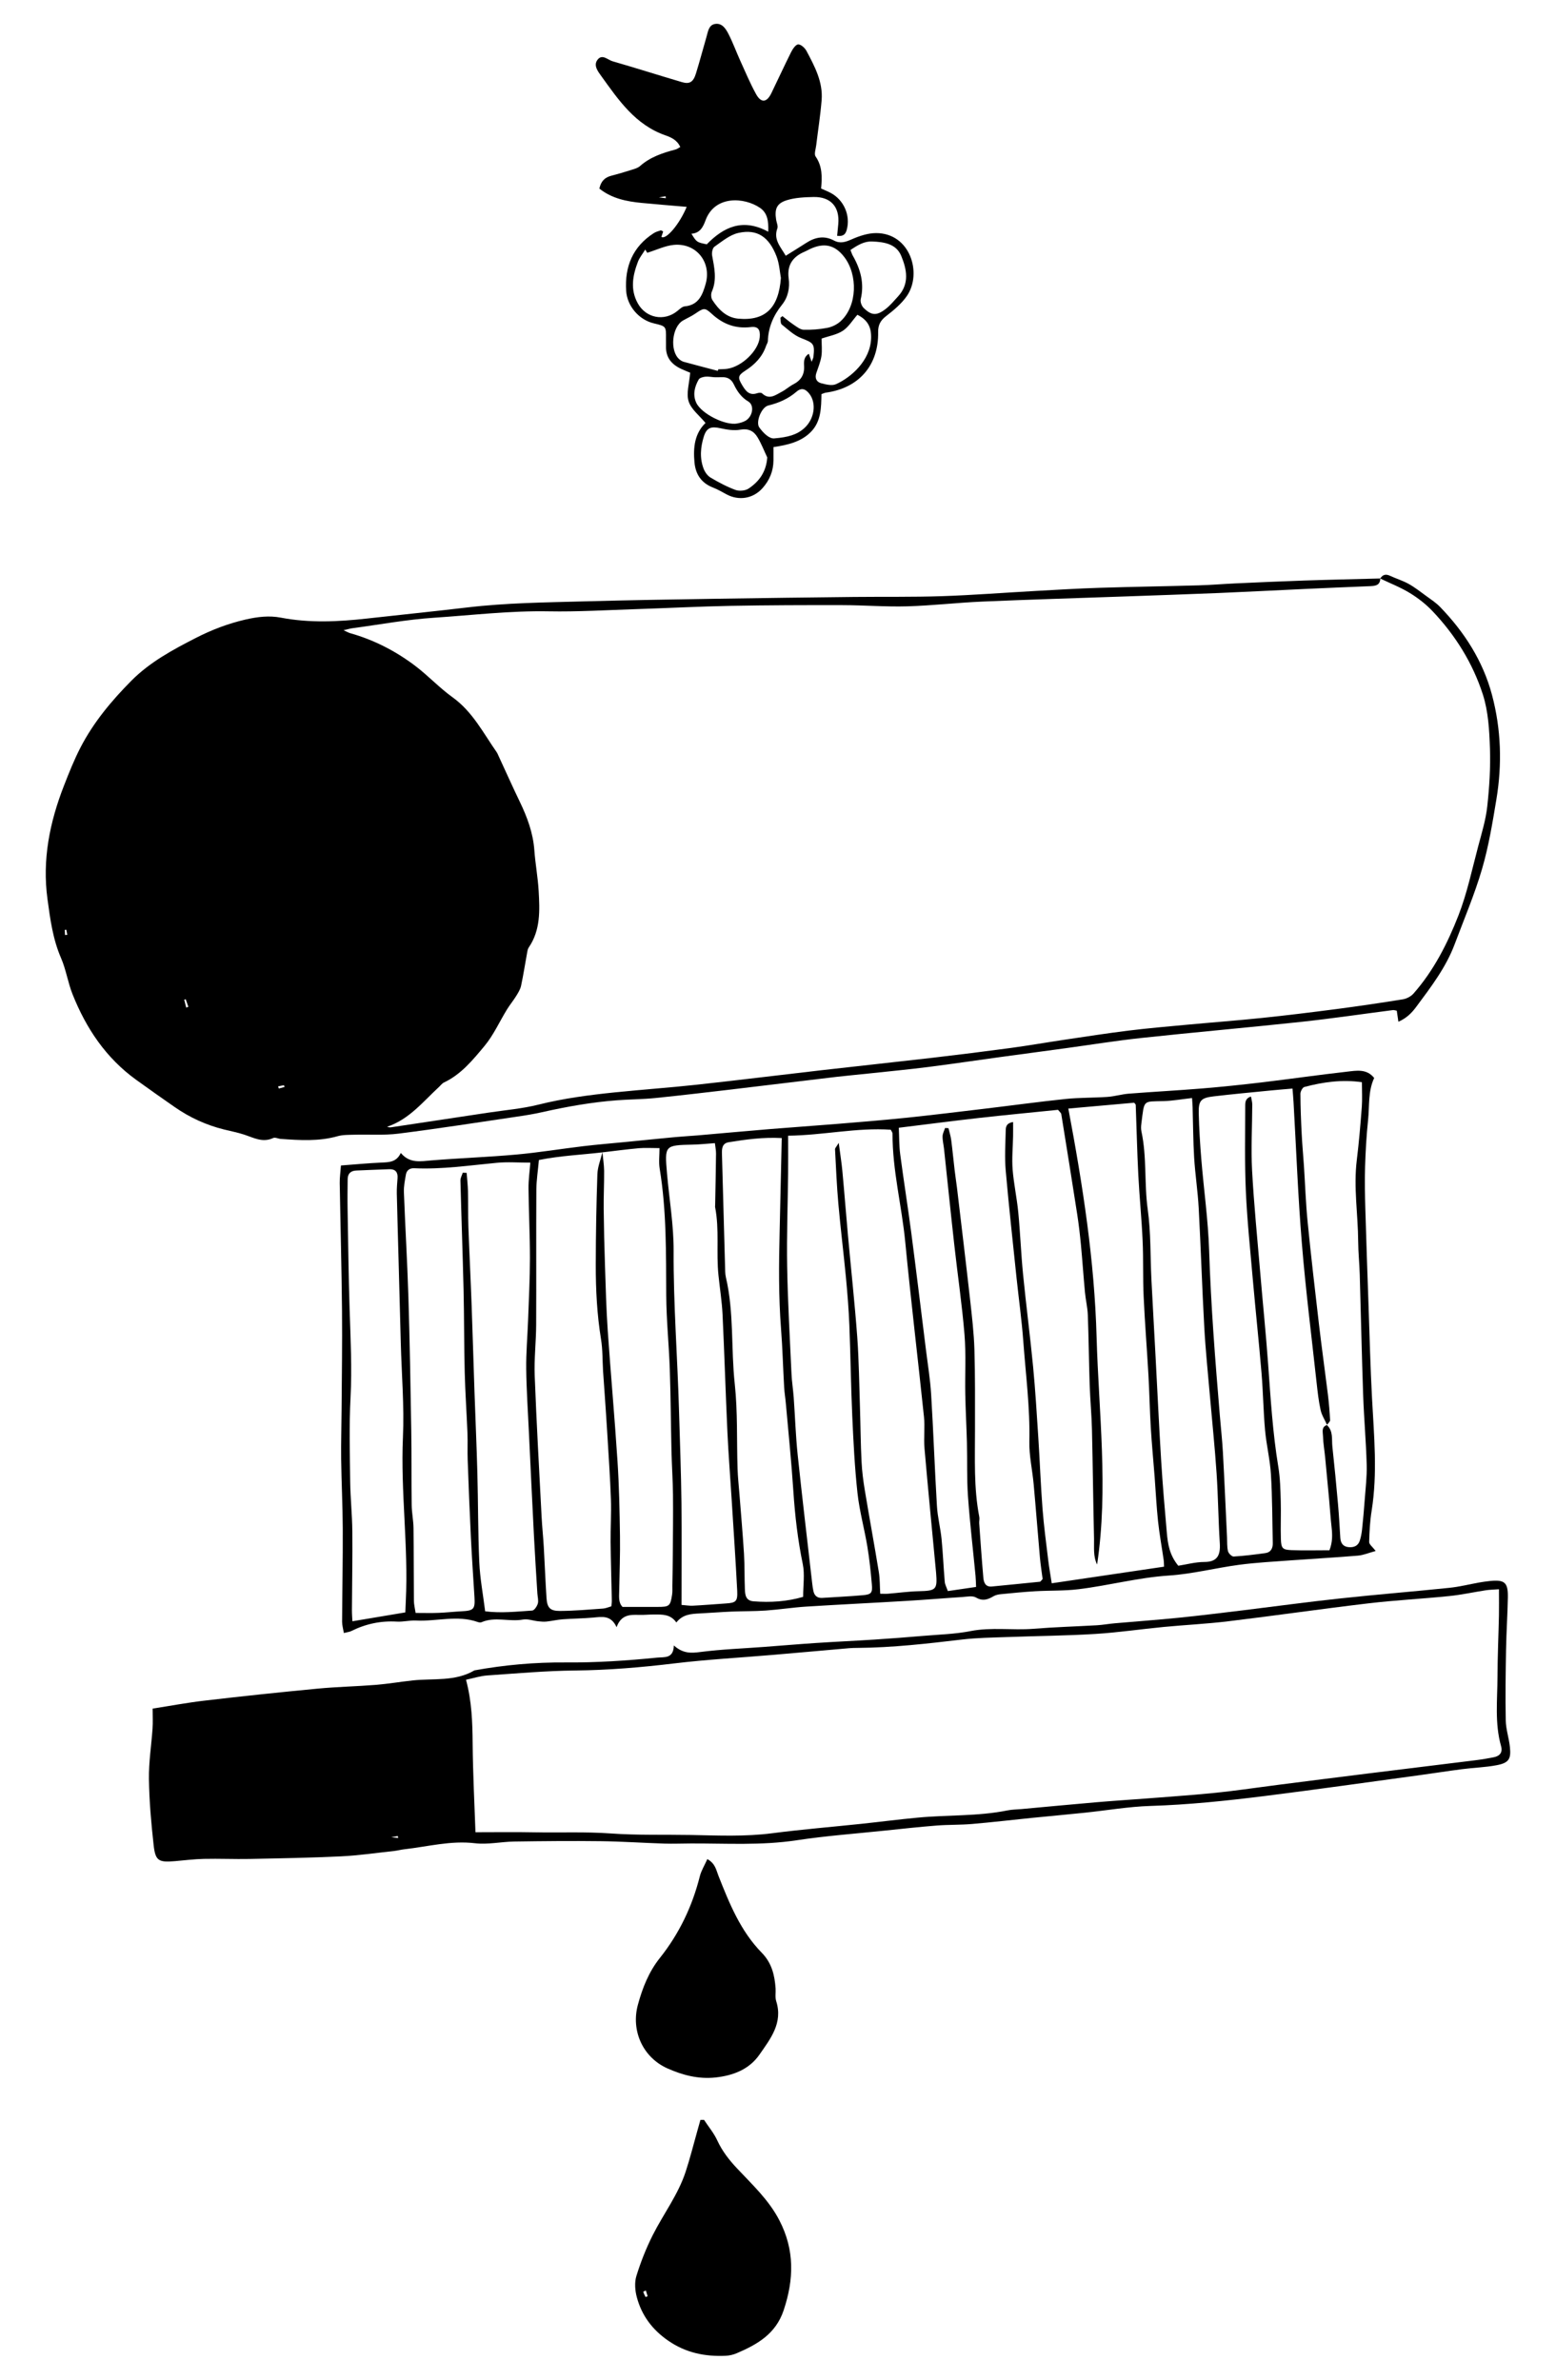 <?xml version="1.0" encoding="utf-8"?>
<!-- Generator: Adobe Illustrator 16.0.0, SVG Export Plug-In . SVG Version: 6.00 Build 0)  -->
<!DOCTYPE svg PUBLIC "-//W3C//DTD SVG 1.1//EN" "http://www.w3.org/Graphics/SVG/1.1/DTD/svg11.dtd">
<svg version="1.1" id="Layer_1" xmlns="http://www.w3.org/2000/svg" xmlns:xlink="http://www.w3.org/1999/xlink" x="0px" y="0px"
	 width="170px" height="260px" viewBox="0 0 170 260" enable-background="new 0 0 170 260" xml:space="preserve">
<g>
	<path d="M150.796,63.209c0.262-0.424,0.6-0.518,1.065-0.302c0.67,0.312,1.39,0.528,2.032,0.883
		c0.679,0.379,1.298,0.865,1.928,1.326c0.523,0.381,1.077,0.742,1.522,1.204c2.651,2.74,4.673,5.894,5.659,9.583
		c1.006,3.754,1.123,7.606,0.484,11.446c-0.424,2.554-0.845,5.129-1.57,7.607c-0.816,2.788-1.965,5.48-2.987,8.206
		c-0.955,2.547-2.593,4.68-4.193,6.835c-0.491,0.663-1.048,1.241-1.955,1.636c-0.075-0.517-0.127-0.854-0.177-1.206
		c-0.156-0.025-0.295-0.083-0.423-0.067c-3.354,0.431-6.699,0.929-10.06,1.29c-5.798,0.622-11.61,1.131-17.409,1.754
		c-2.762,0.296-5.508,0.742-8.257,1.118c-2.39,0.326-4.781,0.642-7.171,0.97c-2.617,0.356-5.226,0.752-7.842,1.082
		c-2.16,0.274-4.332,0.48-6.497,0.711c-1.197,0.129-2.398,0.234-3.597,0.374c-3.593,0.426-7.181,0.87-10.774,1.293
		c-2.991,0.353-5.979,0.71-8.977,1.016c-1.383,0.14-2.782,0.14-4.169,0.244c-2.773,0.208-5.502,0.695-8.215,1.305
		c-0.901,0.203-1.817,0.353-2.736,0.485c-4.309,0.636-8.615,1.31-12.938,1.855c-1.6,0.201-3.24,0.075-4.863,0.12
		c-0.6,0.018-1.223,0-1.79,0.161c-2.057,0.583-4.135,0.442-6.219,0.296c-0.276-0.021-0.605-0.198-0.816-0.1
		c-1.162,0.547-2.149-0.035-3.193-0.375c-0.704-0.229-1.437-0.369-2.158-0.548c-1.953-0.482-3.757-1.304-5.405-2.451
		c-1.409-0.979-2.811-1.967-4.201-2.971c-3.309-2.383-5.479-5.625-6.966-9.356c-0.511-1.282-0.709-2.693-1.258-3.957
		c-0.898-2.069-1.184-4.244-1.481-6.438c-0.588-4.306,0.24-8.397,1.794-12.384c0.554-1.419,1.119-2.845,1.818-4.196
		c1.417-2.74,3.382-5.093,5.542-7.273c2.015-2.036,4.518-3.386,7.032-4.674c1.729-0.887,3.534-1.583,5.458-2.024
		c1.302-0.297,2.572-0.451,3.853-0.205c3.138,0.603,6.272,0.448,9.415,0.097c3.636-0.408,7.275-0.774,10.904-1.205
		c4.288-0.51,8.594-0.555,12.899-0.672c4.814-0.133,9.631-0.208,14.45-0.285c4.996-0.08,9.996-0.14,14.994-0.196
		c3.194-0.033,6.39,0.021,9.577-0.085c3.382-0.113,6.755-0.379,10.132-0.565c2.355-0.132,4.712-0.273,7.068-0.348
		c3.611-0.116,7.223-0.165,10.834-0.269c1.341-0.037,2.68-0.153,4.019-0.214c2.499-0.113,4.996-0.228,7.494-0.311
		c2.775-0.094,5.557-0.151,8.334-0.227c-0.023,0.799-0.6,0.817-1.18,0.843c-2.312,0.095-4.624,0.191-6.938,0.298
		c-3.192,0.146-6.381,0.317-9.573,0.45c-3.47,0.143-6.939,0.256-10.411,0.381c-5.142,0.183-10.282,0.332-15.421,0.554
		c-2.722,0.119-5.439,0.441-8.161,0.518c-2.359,0.067-4.725-0.127-7.086-0.13c-4.076-0.008-8.152,0.002-12.227,0.079
		c-3.429,0.065-6.855,0.246-10.283,0.357c-3.193,0.103-6.393,0.3-9.586,0.24c-4.188-0.077-8.334,0.422-12.495,0.698
		c-2.999,0.196-5.974,0.752-8.96,1.152c-0.24,0.03-0.472,0.106-0.951,0.216c0.41,0.184,0.565,0.278,0.734,0.324
		c2.574,0.725,4.922,1.933,7.045,3.528c1.437,1.08,2.679,2.429,4.133,3.474c2.186,1.572,3.35,3.899,4.825,6.005
		c0.077,0.111,0.129,0.247,0.185,0.372c0.777,1.682,1.535,3.375,2.338,5.043c0.812,1.685,1.45,3.406,1.587,5.3
		c0.108,1.479,0.384,2.945,0.469,4.424c0.122,2.133,0.219,4.286-1.08,6.188c-0.124,0.18-0.154,0.433-0.194,0.658
		c-0.216,1.177-0.395,2.361-0.646,3.531c-0.084,0.391-0.316,0.76-0.528,1.107c-0.315,0.508-0.7,0.972-1.013,1.48
		c-0.82,1.337-1.472,2.812-2.467,4.003c-1.265,1.517-2.545,3.093-4.416,3.975c-0.198,0.093-0.346,0.303-0.517,0.461
		c-1.764,1.626-3.28,3.568-5.695,4.376c0.191,0.071,0.326,0.074,0.458,0.055c3.533-0.531,7.062-1.062,10.594-1.596
		c1.833-0.279,3.702-0.429,5.49-0.878c2.758-0.691,5.554-1.05,8.362-1.342c2.949-0.304,5.909-0.505,8.856-0.826
		c4.563-0.497,9.118-1.063,13.676-1.587c4.048-0.464,8.099-0.894,12.146-1.363c2.849-0.332,5.697-0.688,8.539-1.07
		c1.962-0.265,3.91-0.607,5.868-0.899c2.337-0.346,4.674-0.71,7.021-1c2.113-0.261,4.239-0.443,6.361-0.641
		c2.722-0.253,5.446-0.456,8.165-0.738c2.722-0.283,5.436-0.616,8.148-0.97c2.435-0.32,4.868-0.677,7.292-1.069
		c0.417-0.068,0.892-0.32,1.168-0.636c2.205-2.504,3.704-5.457,4.9-8.516c0.955-2.442,1.491-5.054,2.173-7.604
		c0.381-1.428,0.819-2.861,0.98-4.32c0.231-2.104,0.366-4.235,0.294-6.347c-0.068-1.977-0.179-4.036-0.779-5.896
		c-1.105-3.419-3.005-6.47-5.495-9.093c-0.726-0.766-1.587-1.435-2.487-1.984C153.009,64.166,151.879,63.729,150.796,63.209
		 M20.344,110.087c0.078-0.029,0.159-0.057,0.236-0.086c-0.097-0.275-0.195-0.553-0.291-0.828c-0.055,0.017-0.106,0.034-0.161,0.052
		L20.344,110.087z M30.383,118.697c0.024,0.078,0.052,0.155,0.079,0.233c0.209-0.059,0.418-0.115,0.63-0.172
		c-0.026-0.065-0.06-0.19-0.072-0.188C30.806,118.604,30.592,118.652,30.383,118.697 M7.104,102.158
		c0.082-0.006,0.162-0.012,0.245-0.019c-0.037-0.187-0.072-0.374-0.105-0.559c-0.055,0.004-0.112,0.011-0.167,0.017
		C7.085,101.784,7.096,101.971,7.104,102.158"/>
	<path d="M73.894,177.267c-0.641-0.918-1.537-0.87-2.411-0.872c-0.556-0.004-1.113,0.062-1.67,0.044
		c-0.994-0.032-1.953-0.03-2.448,1.342c-0.617-1.346-1.594-1.134-2.564-1.048c-1.108,0.099-2.222,0.104-3.331,0.188
		c-0.592,0.044-1.174,0.185-1.762,0.247c-0.308,0.031-0.622,0.001-0.929-0.033c-0.55-0.06-1.119-0.279-1.636-0.188
		c-1.505,0.274-3.061-0.351-4.538,0.294c-0.111,0.049-0.282,0.02-0.405-0.023c-2.233-0.794-4.505-0.045-6.756-0.163
		c-0.689-0.035-1.39,0.159-2.078,0.118c-1.762-0.104-3.412,0.245-4.984,1.03c-0.191,0.1-0.429,0.116-0.814,0.215
		c-0.076-0.461-0.194-0.846-0.192-1.229c0.016-3.386,0.086-6.771,0.071-10.157c-0.009-2.538-0.142-5.075-0.174-7.616
		c-0.022-1.803,0.036-3.608,0.046-5.411c0.024-3.61,0.083-7.223,0.047-10.834c-0.045-4.636-0.172-9.273-0.249-13.911
		c-0.01-0.592,0.08-1.186,0.133-1.922c1.55-0.117,3.014-0.257,4.48-0.32c0.816-0.036,1.591-0.054,2.059-1.049
		c0.979,1.172,2.161,0.913,3.362,0.813c3.091-0.253,6.195-0.361,9.283-0.64c2.442-0.221,4.872-0.625,7.308-0.914
		c1.562-0.186,3.131-0.312,4.696-0.466c1.796-0.179,3.596-0.362,5.394-0.531c0.783-0.074,1.568-0.111,2.352-0.178
		c2.629-0.227,5.255-0.471,7.884-0.688c2.357-0.194,4.716-0.352,7.072-0.544c2.587-0.213,5.175-0.419,7.754-0.685
		c2.903-0.3,5.799-0.655,8.697-1.002c2.946-0.351,5.886-0.757,8.834-1.064c1.516-0.157,3.053-0.119,4.575-0.226
		c0.776-0.055,1.538-0.289,2.313-0.352c2.66-0.209,5.328-0.349,7.986-0.566c2.171-0.179,4.339-0.405,6.499-0.661
		c3.12-0.373,6.232-0.822,9.355-1.175c1.03-0.115,2.155-0.352,2.981,0.688c-0.681,1.449-0.506,3.044-0.666,4.586
		c-0.181,1.705-0.276,3.421-0.329,5.135c-0.046,1.522-0.015,3.049,0.028,4.571c0.104,3.561,0.229,7.118,0.354,10.678
		c0.116,3.327,0.199,6.656,0.375,9.98c0.217,4.112,0.619,8.216-0.039,12.327c-0.18,1.127-0.245,2.275-0.271,3.417
		c-0.007,0.264,0.373,0.536,0.712,0.983c-0.738,0.2-1.333,0.458-1.946,0.51c-2.441,0.205-4.886,0.337-7.327,0.516
		c-1.882,0.14-3.772,0.237-5.644,0.485c-2.572,0.342-5.115,1.006-7.694,1.174c-3.352,0.22-6.576,1.098-9.882,1.496
		c-1.558,0.188-3.145,0.126-4.717,0.219c-1.25,0.073-2.495,0.199-3.741,0.321c-0.271,0.027-0.565,0.085-0.797,0.223
		c-0.626,0.366-1.178,0.571-1.919,0.141c-0.385-0.223-0.996-0.086-1.503-0.053c-1.987,0.127-3.968,0.298-5.957,0.415
		c-3.693,0.223-7.391,0.398-11.085,0.63c-1.478,0.095-2.948,0.327-4.425,0.431c-1.242,0.086-2.494,0.062-3.742,0.114
		c-1.156,0.048-2.313,0.145-3.469,0.202C75.523,176.326,74.6,176.369,73.894,177.267 M65.821,125.903
		c-2.283,0.269-4.588,0.365-6.944,0.836c-0.103,1.165-0.272,2.22-0.279,3.275c-0.029,4.914,0.005,9.83-0.02,14.743
		c-0.01,1.85-0.229,3.705-0.159,5.552c0.195,5.139,0.488,10.273,0.753,15.409c0.058,1.109,0.178,2.216,0.24,3.326
		c0.107,1.847,0.174,3.697,0.296,5.546c0.068,1.06,0.383,1.423,1.467,1.418c1.574-0.008,3.145-0.15,4.717-0.261
		c0.303-0.021,0.594-0.16,0.902-0.246c0.021-0.265,0.055-0.447,0.05-0.627c-0.042-2.126-0.111-4.25-0.133-6.377
		c-0.015-1.572,0.087-3.148,0.033-4.719c-0.084-2.36-0.251-4.716-0.39-7.074c-0.09-1.524-0.2-3.048-0.303-4.571
		c-0.051-0.782-0.113-1.565-0.165-2.35c-0.069-1.153-0.036-2.324-0.222-3.459c-0.441-2.704-0.578-5.429-0.574-8.156
		c0.005-3.294,0.064-6.584,0.177-9.877c0.027-0.803,0.358-1.598,0.55-2.397c0.063,0.675,0.178,1.352,0.186,2.028
		c0.01,1.386-0.062,2.771-0.047,4.156c0.022,2.081,0.07,4.16,0.143,6.237c0.076,2.359,0.139,4.718,0.3,7.071
		c0.328,4.754,0.758,9.501,1.066,14.256c0.178,2.723,0.231,5.455,0.271,8.184c0.029,1.989-0.049,3.979-0.084,5.968
		c-0.011,0.643-0.102,1.301,0.362,1.773c1.325,0,2.569-0.001,3.817,0c1.294,0.001,1.407-0.083,1.598-1.337
		c0.05-0.314,0.025-0.641,0.029-0.965c0.019-1.15,0.043-2.301,0.049-3.453c0.016-2.166,0.042-4.334,0.02-6.501
		c-0.018-1.573-0.125-3.144-0.164-4.718c-0.068-3.003-0.083-6.006-0.186-9.009c-0.092-2.682-0.371-5.356-0.387-8.033
		c-0.026-4.639,0.039-9.271-0.717-13.871c-0.117-0.706-0.018-1.446-0.018-2.24c-0.883,0-1.572-0.05-2.253,0.01
		C68.473,125.57,67.146,125.748,65.821,125.903 M144.967,155.699c0.717,0.654,0.513,1.549,0.601,2.355
		c0.23,2.114,0.433,4.23,0.621,6.347c0.107,1.2,0.166,2.403,0.245,3.606c0.037,0.579,0.288,0.973,0.911,1.03
		c0.564,0.049,1.027-0.128,1.215-0.701c0.127-0.391,0.206-0.808,0.25-1.219c0.113-1.055,0.208-2.117,0.285-3.179
		c0.093-1.292,0.258-2.59,0.223-3.882c-0.069-2.541-0.298-5.075-0.387-7.615c-0.153-4.397-0.244-8.795-0.373-13.192
		c-0.035-1.201-0.163-2.404-0.171-3.606c-0.019-2.962-0.516-5.91-0.153-8.883c0.237-1.929,0.401-3.87,0.548-5.809
		c0.065-0.863,0.011-1.736,0.011-2.713c-2.137-0.31-4.227-0.026-6.287,0.523c-0.203,0.055-0.432,0.491-0.43,0.75
		c0.008,1.478,0.065,2.958,0.142,4.433c0.058,1.157,0.169,2.31,0.244,3.462c0.134,2.034,0.2,4.073,0.403,6.1
		c0.369,3.732,0.804,7.458,1.238,11.186c0.301,2.571,0.663,5.137,0.981,7.706c0.11,0.918,0.188,1.843,0.234,2.765
		c0.009,0.164-0.218,0.339-0.338,0.509c-0.238-0.54-0.578-1.059-0.701-1.623c-0.218-0.994-0.327-2.015-0.44-3.029
		c-0.553-5.062-1.193-10.117-1.607-15.192c-0.422-5.123-0.612-10.268-0.907-15.402c-0.026-0.483-0.074-0.963-0.115-1.493
		c-0.924,0.08-1.655,0.138-2.385,0.21c-2.073,0.207-4.15,0.396-6.218,0.641c-1.411,0.167-1.675,0.453-1.638,1.877
		c0.041,1.663,0.142,3.328,0.279,4.987c0.273,3.324,0.745,6.642,0.855,9.971c0.192,6.024,0.667,12.022,1.169,18.024
		c0.11,1.337,0.26,2.676,0.335,4.016c0.17,3.099,0.302,6.201,0.451,9.301c0.024,0.509-0.013,1.032,0.106,1.519
		c0.059,0.239,0.416,0.593,0.617,0.581c1.154-0.067,2.305-0.214,3.449-0.37c0.615-0.084,0.841-0.526,0.827-1.104
		c-0.057-2.498-0.049-5.002-0.202-7.493c-0.096-1.611-0.491-3.201-0.639-4.811c-0.187-2.072-0.213-4.16-0.386-6.236
		c-0.285-3.407-0.648-6.81-0.951-10.217c-0.282-3.232-0.621-6.466-0.766-9.706c-0.139-3.099-0.067-6.207-0.067-9.313
		c0-0.376,0.021-0.828,0.631-1.003c0.057,0.34,0.138,0.604,0.138,0.865c-0.007,2.399-0.147,4.807-0.02,7.197
		c0.203,3.745,0.578,7.481,0.894,11.221c0.279,3.321,0.621,6.642,0.861,9.966c0.272,3.744,0.498,7.488,1.11,11.198
		c0.204,1.227,0.231,2.488,0.267,3.736c0.043,1.386-0.03,2.779,0.015,4.167c0.034,1.004,0.183,1.166,1.132,1.205
		c1.38,0.053,2.764,0.014,4.174,0.014c0.349-0.888,0.325-1.702,0.231-2.531c-0.112-1.014-0.179-2.029-0.269-3.045
		c-0.138-1.521-0.282-3.04-0.43-4.558c-0.075-0.785-0.217-1.568-0.238-2.354C144.534,156.472,144.339,155.916,144.967,155.699
		 M116.72,121.119c1.578,8.368,2.856,16.612,3.087,24.931c0.232,8.282,1.304,16.582,0.057,24.882
		c-0.445-0.893-0.313-1.854-0.335-2.784c-0.093-3.989-0.134-7.98-0.228-11.968c-0.039-1.621-0.193-3.237-0.249-4.858
		c-0.084-2.549-0.107-5.099-0.203-7.646c-0.03-0.823-0.232-1.64-0.311-2.464c-0.163-1.741-0.28-3.486-0.444-5.229
		c-0.106-1.098-0.232-2.195-0.4-3.287c-0.568-3.654-1.151-7.308-1.743-10.958c-0.027-0.156-0.21-0.288-0.356-0.481
		c-2.861,0.291-5.719,0.562-8.573,0.881c-2.888,0.326-5.771,0.703-8.823,1.078c0.047,1,0.028,1.966,0.154,2.912
		c0.375,2.852,0.831,5.692,1.204,8.542c0.554,4.229,1.066,8.463,1.593,12.697c0.204,1.657,0.479,3.31,0.581,4.974
		c0.249,4.069,0.39,8.146,0.634,12.214c0.07,1.196,0.381,2.376,0.503,3.573c0.154,1.562,0.216,3.134,0.35,4.696
		c0.025,0.302,0.191,0.59,0.337,1.013c1.045-0.153,2.026-0.298,3.086-0.452c-0.023-0.493-0.025-0.854-0.06-1.212
		c-0.277-2.902-0.621-5.799-0.827-8.707c-0.136-1.938-0.064-3.889-0.114-5.835c-0.045-1.763-0.145-3.522-0.18-5.283
		c-0.043-2.174,0.091-4.359-0.083-6.52c-0.27-3.277-0.752-6.535-1.116-9.806c-0.392-3.497-0.745-6.996-1.122-10.495
		c-0.05-0.459-0.17-0.919-0.16-1.377c0.004-0.304,0.177-0.605,0.274-0.908c0.124,0.008,0.249,0.015,0.373,0.023
		c0.099,0.425,0.236,0.842,0.295,1.275c0.144,1.098,0.244,2.203,0.376,3.304c0.073,0.645,0.18,1.287,0.257,1.933
		c0.484,4.092,0.979,8.181,1.438,12.275c0.2,1.794,0.411,3.596,0.466,5.399c0.087,2.902,0.06,5.813,0.063,8.719
		c0.004,3.197-0.146,6.4,0.47,9.568c0.045,0.222-0.026,0.462-0.01,0.693c0.145,1.982,0.279,3.97,0.453,5.951
		c0.049,0.516,0.226,1.027,0.939,0.955c1.748-0.174,3.499-0.34,5.248-0.521c0.068-0.007,0.127-0.126,0.29-0.297
		c-0.091-0.717-0.224-1.533-0.297-2.352c-0.237-2.672-0.439-5.35-0.684-8.021c-0.143-1.564-0.505-3.128-0.47-4.685
		c0.084-3.667-0.398-7.288-0.662-10.924c-0.17-2.306-0.493-4.6-0.735-6.899c-0.407-3.92-0.844-7.838-1.187-11.763
		c-0.123-1.429-0.032-2.876,0.001-4.315c0.007-0.375,0.02-0.846,0.807-0.967c0,0.581,0.007,1.072-0.002,1.563
		c-0.021,1.202-0.144,2.413-0.05,3.607c0.123,1.568,0.466,3.12,0.617,4.688c0.219,2.257,0.301,4.53,0.525,6.788
		c0.332,3.367,0.771,6.721,1.097,10.09c0.247,2.581,0.401,5.176,0.57,7.764c0.167,2.585,0.26,5.175,0.459,7.758
		c0.146,1.891,0.401,3.772,0.628,5.657c0.094,0.773,0.234,1.54,0.377,2.478c4.139-0.612,8.188-1.211,12.272-1.815
		c-0.018-0.35-0.012-0.53-0.038-0.708c-0.205-1.419-0.467-2.832-0.619-4.256c-0.171-1.611-0.249-3.232-0.372-4.849
		c-0.14-1.799-0.312-3.597-0.422-5.397c-0.113-1.895-0.147-3.794-0.253-5.688c-0.162-2.869-0.395-5.73-0.525-8.6
		c-0.096-2.033-0.019-4.076-0.113-6.11c-0.105-2.404-0.351-4.802-0.472-7.205c-0.129-2.541-0.186-5.088-0.28-7.632
		c-0.003-0.075-0.1-0.146-0.173-0.246C121.633,120.681,119.336,120.886,116.72,121.119 M86.106,124.084
		c0,1.591,0.014,2.881-0.002,4.171c-0.035,3.38-0.164,6.761-0.103,10.136c0.067,3.89,0.295,7.777,0.471,11.665
		c0.038,0.88,0.182,1.752,0.245,2.631c0.149,2.081,0.215,4.172,0.431,6.245c0.492,4.694,1.057,9.382,1.59,14.071
		c0.031,0.277,0.07,0.555,0.128,0.825c0.116,0.525,0.431,0.793,0.994,0.753c1.478-0.102,2.961-0.16,4.437-0.296
		c0.897-0.084,1.037-0.253,0.957-1.165c-0.118-1.384-0.263-2.77-0.49-4.14c-0.324-1.957-0.865-3.886-1.08-5.853
		c-0.305-2.806-0.446-5.629-0.572-8.449c-0.149-3.288-0.183-6.584-0.315-9.874c-0.071-1.76-0.212-3.519-0.378-5.27
		c-0.254-2.675-0.589-5.342-0.825-8.017c-0.176-1.979-0.259-3.968-0.363-5.951c-0.006-0.127,0.146-0.263,0.405-0.699
		c0.162,1.252,0.312,2.16,0.396,3.071c0.221,2.355,0.4,4.712,0.614,7.065c0.336,3.69,0.738,7.373,1.012,11.068
		c0.187,2.587,0.211,5.188,0.299,7.784c0.061,1.941,0.072,3.887,0.17,5.827c0.051,1.062,0.188,2.124,0.363,3.172
		c0.491,2.969,1.04,5.928,1.524,8.896c0.124,0.763,0.104,1.544,0.154,2.377c0.339,0,0.605,0.02,0.868-0.002
		c1.108-0.089,2.215-0.247,3.324-0.273c1.925-0.045,2.065-0.16,1.909-2.046c-0.01-0.138-0.026-0.276-0.039-0.414
		c-0.413-4.377-0.845-8.75-1.223-13.131c-0.102-1.146,0.059-2.318-0.059-3.462c-0.663-6.364-1.431-12.716-2.044-19.084
		c-0.38-3.965-1.407-7.851-1.392-11.858c0.001-0.122-0.108-0.244-0.194-0.425C93.614,123.178,89.982,124.034,86.106,124.084
		 M50.559,128.125c0.141,0.007,0.282,0.013,0.424,0.021c0.05,0.665,0.129,1.334,0.146,2.003c0.029,1.295,0.001,2.594,0.045,3.889
		c0.104,2.863,0.25,5.729,0.354,8.593c0.116,3.15,0.203,6.299,0.312,9.447c0.102,2.96,0.237,5.919,0.315,8.881
		c0.087,3.238,0.064,6.484,0.209,9.721c0.075,1.746,0.405,3.479,0.642,5.368c1.75,0.22,3.45,0.028,5.139-0.083
		c0.229-0.016,0.529-0.466,0.615-0.767c0.091-0.335-0.026-0.73-0.05-1.098c-0.125-2.079-0.265-4.157-0.371-6.237
		c-0.196-3.789-0.373-7.58-0.554-11.373c-0.108-2.312-0.267-4.627-0.294-6.941c-0.021-1.757,0.139-3.516,0.203-5.273
		c0.081-2.268,0.202-4.537,0.204-6.806c0.002-2.544-0.133-5.088-0.156-7.632c-0.01-0.949,0.133-1.898,0.199-2.81
		c-1.281,0-2.489-0.097-3.677,0.019c-2.999,0.281-5.983,0.732-9.01,0.591c-0.481-0.024-0.823,0.217-0.906,0.687
		c-0.111,0.638-0.245,1.288-0.22,1.928c0.145,3.841,0.376,7.68,0.494,11.521c0.148,4.82,0.231,9.644,0.309,14.466
		c0.046,2.736,0.011,5.475,0.047,8.211c0.012,0.831,0.188,1.66,0.2,2.491c0.032,2.644,0.018,5.287,0.042,7.933
		c0.004,0.438,0.118,0.872,0.188,1.35c0.941,0,1.727,0.024,2.508-0.008c0.835-0.031,1.667-0.129,2.497-0.171
		c1.354-0.068,1.507-0.227,1.423-1.585c-0.131-2.165-0.286-4.327-0.39-6.493c-0.139-2.814-0.248-5.632-0.349-8.448
		c-0.037-0.97,0.015-1.943-0.024-2.913c-0.089-2.226-0.244-4.449-0.301-6.674c-0.075-3.004-0.056-6.009-0.125-9.012
		c-0.095-3.979-0.241-7.954-0.343-11.933C50.298,128.701,50.471,128.411,50.559,128.125 M85.409,124.341
		c-2.067-0.11-3.932,0.158-5.791,0.456c-0.726,0.118-0.758,0.696-0.741,1.29c0.116,4.077,0.225,8.155,0.337,12.229
		c0.013,0.418,0.001,0.847,0.094,1.248c0.896,3.823,0.547,7.749,0.965,11.617c0.333,3.074,0.208,6.197,0.309,9.3
		c0.03,0.924,0.133,1.848,0.206,2.771c0.168,2.169,0.363,4.337,0.496,6.508c0.079,1.293,0.044,2.593,0.098,3.885
		c0.025,0.609,0.09,1.238,0.928,1.309c1.855,0.15,3.68,0.029,5.436-0.486c0-1.278,0.189-2.469-0.038-3.573
		c-0.547-2.642-0.853-5.297-1.031-7.982c-0.209-3.185-0.535-6.362-0.817-9.543c-0.051-0.599-0.154-1.196-0.188-1.797
		c-0.123-2.122-0.174-4.247-0.339-6.367c-0.272-3.51-0.243-7.021-0.157-10.537C85.254,131.289,85.329,127.912,85.409,124.341
		 M128.733,171.069c0.924-0.144,1.876-0.409,2.831-0.411c1.396-0.002,1.795-0.68,1.704-2.065c-0.164-2.535-0.178-5.083-0.35-7.618
		c-0.187-2.818-0.484-5.629-0.728-8.441c-0.214-2.492-0.476-4.979-0.614-7.473c-0.242-4.354-0.378-8.713-0.612-13.067
		c-0.099-1.847-0.387-3.687-0.499-5.532c-0.11-1.841-0.112-3.689-0.168-5.534c-0.008-0.265-0.034-0.524-0.062-0.96
		c-1.092,0.122-2.089,0.305-3.09,0.335c-2.329,0.065-2.104-0.204-2.45,2.49c-0.037,0.273-0.045,0.565,0.013,0.831
		c0.605,2.814,0.291,5.699,0.69,8.541c0.348,2.512,0.272,5.078,0.399,7.62c0.14,2.773,0.301,5.545,0.448,8.317
		c0.205,3.828,0.382,7.659,0.617,11.485c0.162,2.63,0.388,5.262,0.62,7.89C127.591,168.677,127.758,169.878,128.733,171.069
		 M44.283,176.166c0.013-0.329,0.03-0.782,0.052-1.232c0.297-5.976-0.576-11.926-0.312-17.909c0.153-3.418-0.144-6.855-0.235-10.285
		c-0.083-3.051-0.159-6.104-0.244-9.157c-0.062-2.403-0.138-4.809-0.191-7.214c-0.011-0.555,0.043-1.112,0.082-1.665
		c0.045-0.641-0.248-0.978-0.885-0.96c-1.206,0.035-2.409,0.099-3.612,0.143c-0.617,0.023-0.946,0.33-0.954,0.949
		c-0.012,1.061-0.028,2.127-0.009,3.188c0.062,3.656,0.105,7.314,0.22,10.971c0.104,3.238,0.271,6.467,0.102,9.714
		c-0.157,3.051-0.074,6.117-0.037,9.176c0.023,1.805,0.217,3.607,0.233,5.409c0.028,2.872-0.029,5.743-0.043,8.615
		c-0.003,0.438,0.036,0.875,0.053,1.227C40.41,176.814,42.217,176.511,44.283,176.166 M74.458,175.347
		c0.448,0.032,0.849,0.108,1.246,0.087c1.205-0.062,2.404-0.163,3.604-0.245c1.088-0.071,1.292-0.22,1.236-1.372
		c-0.17-3.326-0.397-6.651-0.607-9.977c-0.152-2.445-0.347-4.889-0.462-7.335c-0.199-4.298-0.329-8.6-0.533-12.897
		c-0.071-1.427-0.299-2.847-0.446-4.271c-0.26-2.484,0.118-4.998-0.371-7.472c-0.008-0.044,0.007-0.093,0.007-0.139
		c0.037-1.894,0.077-3.787,0.098-5.682c0.004-0.358-0.073-0.715-0.125-1.149c-0.851,0.061-1.624,0.145-2.401,0.162
		c-3.088,0.071-3.097,0.064-2.828,3.167c0.243,2.814,0.734,5.629,0.721,8.441c-0.031,5.846,0.428,11.668,0.59,17.504
		c0.095,3.325,0.225,6.649,0.264,9.976C74.494,167.8,74.458,171.455,74.458,175.347"/>
	<path d="M16.677,186.678c1.814-0.283,3.764-0.651,5.73-0.879c4.09-0.48,8.189-0.913,12.292-1.303
		c2.118-0.203,4.255-0.243,6.379-0.414c1.34-0.109,2.669-0.339,4.006-0.483c2.271-0.243,4.643,0.144,6.75-1.098
		c3.293-0.6,6.623-0.893,9.961-0.867c3.343,0.027,6.666-0.193,9.988-0.526c0.791-0.08,1.799,0.146,1.838-1.331
		c1.017,0.914,1.911,0.844,2.928,0.712c2.293-0.294,4.611-0.377,6.92-0.551c1.893-0.141,3.785-0.304,5.677-0.429
		c2.118-0.141,4.237-0.234,6.355-0.371c1.802-0.116,3.604-0.257,5.403-0.409c1.708-0.146,3.439-0.189,5.114-0.518
		c2.304-0.452,4.605-0.07,6.9-0.254c2.307-0.188,4.621-0.251,6.928-0.385c0.648-0.038,1.29-0.158,1.938-0.215
		c2.342-0.206,4.686-0.374,7.023-0.61c2.35-0.237,4.695-0.532,7.039-0.814c3.538-0.432,7.069-0.917,10.613-1.296
		c3.96-0.428,7.931-0.746,11.895-1.157c1.102-0.112,2.186-0.388,3.279-0.584c0.366-0.063,0.733-0.116,1.104-0.155
		c1.646-0.174,2.031,0.139,2.003,1.779c-0.034,1.896-0.163,3.79-0.197,5.688c-0.047,2.591-0.084,5.181-0.033,7.771
		c0.019,0.96,0.348,1.909,0.452,2.874c0.149,1.353-0.12,1.764-1.489,2.017c-1.22,0.228-2.474,0.262-3.71,0.422
		c-1.513,0.192-3.019,0.436-4.531,0.639c-5.691,0.775-11.38,1.583-17.078,2.299c-4.141,0.517-8.286,0.952-12.467,1.082
		c-2.4,0.075-4.792,0.494-7.188,0.741c-1.932,0.201-3.868,0.376-5.8,0.568c-2.167,0.22-4.331,0.479-6.499,0.662
		c-1.283,0.11-2.579,0.069-3.864,0.17c-1.889,0.148-3.775,0.357-5.661,0.553c-3.218,0.337-6.455,0.573-9.653,1.059
		c-3.838,0.581-7.683,0.333-11.525,0.347c-0.975,0.004-1.949,0.044-2.921,0.014c-2.312-0.074-4.623-0.235-6.933-0.263
		c-3.153-0.039-6.307-0.009-9.458,0.038c-1.434,0.021-2.889,0.353-4.293,0.186c-2.642-0.315-5.152,0.372-7.72,0.66
		c-0.365,0.04-0.728,0.142-1.095,0.183c-1.931,0.208-3.856,0.494-5.793,0.588c-3.332,0.161-6.672,0.217-10.008,0.285
		c-1.666,0.032-3.335-0.045-5.006-0.007c-1.063,0.023-2.124,0.16-3.186,0.25c-1.757,0.146-2.109-0.038-2.299-1.762
		c-0.266-2.392-0.479-4.8-0.514-7.202c-0.028-1.844,0.27-3.688,0.396-5.534C16.715,188.188,16.677,187.527,16.677,186.678
		 M163.768,173.636c-0.642,0.048-1.043,0.052-1.441,0.113c-1.326,0.204-2.647,0.496-3.98,0.632c-2.951,0.302-5.92,0.451-8.864,0.8
		c-5.101,0.602-10.183,1.34-15.282,1.955c-2.348,0.285-4.713,0.396-7.068,0.622c-2.491,0.238-4.973,0.608-7.467,0.762
		c-3.191,0.196-6.394,0.22-9.588,0.339c-1.667,0.06-3.338,0.078-4.989,0.274c-3.777,0.446-7.555,0.883-11.364,0.911
		c-0.326,0.002-0.651,0.007-0.973,0.035c-2.771,0.241-5.539,0.493-8.308,0.729c-3.601,0.307-7.213,0.503-10.797,0.934
		c-3.6,0.433-7.19,0.735-10.819,0.773c-3.196,0.033-6.387,0.318-9.58,0.539c-0.76,0.052-1.507,0.297-2.334,0.47
		c0.636,2.392,0.704,4.646,0.724,6.925c0.028,3.301,0.201,6.601,0.309,9.734c2.221,0,4.352-0.032,6.476,0.01
		c2.771,0.055,5.541-0.074,8.315,0.126c2.901,0.207,5.824,0.114,8.737,0.166c2.96,0.055,5.915,0.195,8.876-0.188
		c3.253-0.423,6.527-0.689,9.792-1.034c2.027-0.215,4.053-0.479,6.08-0.669c3.277-0.316,6.59-0.135,9.842-0.792
		c0.496-0.102,1.014-0.1,1.522-0.146c2.718-0.25,5.438-0.506,8.163-0.743c1.746-0.15,3.502-0.264,5.254-0.396
		c1.847-0.141,3.691-0.274,5.537-0.43c1.289-0.112,2.581-0.235,3.867-0.391c1.791-0.217,3.582-0.48,5.376-0.707
		c3.216-0.413,6.434-0.817,9.653-1.219c3.946-0.49,7.896-0.968,11.845-1.46c0.643-0.08,1.282-0.193,1.917-0.316
		c0.655-0.127,0.993-0.531,0.802-1.204c-0.711-2.51-0.399-5.07-0.393-7.614c0.008-2.222,0.11-4.445,0.158-6.668
		C163.784,175.635,163.768,174.758,163.768,173.636 M43.502,200.812l-0.04-0.211c-0.239,0.041-0.475,0.082-0.714,0.124
		C43.001,200.755,43.25,200.783,43.502,200.812"/>
	<path d="M75.405,40.721c-0.21-0.088-0.587-0.236-0.953-0.404c-1.057-0.483-1.721-1.238-1.688-2.472
		c0.009-0.278-0.004-0.556-0.002-0.835c0.015-1.363,0.015-1.363-1.324-1.68c-1.631-0.384-2.921-1.89-3.027-3.555
		c-0.169-2.657,0.72-4.819,3.008-6.297c0.226-0.146,0.504-0.224,0.763-0.305c0.064-0.02,0.161,0.067,0.273,0.118
		c-0.065,0.198-0.134,0.395-0.197,0.592c0.521,0.346,1.987-1.401,2.767-3.282c-1.638-0.142-3.276-0.271-4.917-0.43
		c-1.659-0.16-3.271-0.483-4.624-1.567c0.177-0.83,0.617-1.227,1.31-1.405c0.673-0.174,1.343-0.367,2.007-0.581
		c0.389-0.128,0.842-0.223,1.134-0.483c1.121-0.991,2.474-1.431,3.871-1.801c0.165-0.041,0.311-0.161,0.517-0.272
		c-0.339-0.763-1-1.058-1.617-1.273c-3.295-1.147-5.126-3.858-7.022-6.491c-0.352-0.489-0.882-1.151-0.395-1.777
		c0.51-0.658,1.108,0.019,1.635,0.172c2.531,0.731,5.045,1.53,7.574,2.278c0.843,0.25,1.248-0.002,1.537-0.938
		c0.413-1.327,0.764-2.677,1.154-4.011c0.167-0.569,0.234-1.297,0.945-1.407c0.762-0.118,1.166,0.531,1.456,1.096
		c0.485,0.946,0.85,1.953,1.288,2.923c0.556,1.223,1.076,2.466,1.721,3.639c0.551,1.001,1.17,0.945,1.67-0.08
		C85,8.69,85.694,7.17,86.442,5.676c0.172-0.34,0.505-0.822,0.768-0.824c0.306-0.005,0.729,0.388,0.904,0.716
		c0.891,1.679,1.812,3.385,1.653,5.372c-0.133,1.656-0.396,3.303-0.595,4.951c-0.048,0.408-0.246,0.946-0.063,1.207
		c0.747,1.077,0.716,2.257,0.6,3.499c0.385,0.176,0.724,0.308,1.045,0.479c1.447,0.768,2.182,2.474,1.757,4.029
		c-0.123,0.452-0.347,0.757-1.05,0.658c0.041-0.424,0.086-0.854,0.124-1.281c0.171-1.878-0.821-3-2.713-2.958
		c-0.96,0.022-1.954,0.063-2.86,0.336c-1.152,0.344-1.402,0.95-1.217,2.142c0.05,0.318,0.232,0.687,0.134,0.951
		c-0.446,1.223,0.347,2.004,0.917,2.991c0.782-0.489,1.519-0.941,2.241-1.407c0.966-0.625,1.967-0.826,3.023-0.26
		c0.693,0.37,1.278,0.168,1.962-0.137c0.826-0.362,1.763-0.673,2.649-0.673c3.739,0.004,5.056,4.41,3.361,6.869
		c-0.588,0.853-1.44,1.56-2.273,2.203c-0.621,0.48-0.879,0.976-0.868,1.75c0.062,3.63-2.108,6.118-5.71,6.611
		c-0.133,0.018-0.26,0.084-0.484,0.161c-0.026,1.448-0.027,2.976-1.139,4.114c-1.076,1.106-2.546,1.441-4.102,1.673
		c0,0.538,0.002,0.992-0.001,1.446c-0.006,1.167-0.427,2.178-1.196,3.04c-1.024,1.146-2.573,1.405-3.928,0.68
		c-0.488-0.26-0.97-0.547-1.483-0.746c-1.27-0.491-1.9-1.438-2.023-2.748c-0.152-1.618,0.013-3.161,1.206-4.307
		c-0.667-0.812-1.572-1.492-1.847-2.368C74.958,42.963,75.314,41.881,75.405,40.721 M85.258,34.723
		c0.075-0.06,0.15-0.123,0.226-0.184c0.412,0.32,0.813,0.663,1.246,0.953c0.334,0.223,0.711,0.525,1.075,0.535
		c0.863,0.021,1.744-0.043,2.59-0.208c0.511-0.101,1.06-0.366,1.443-0.719c1.84-1.685,1.889-5.074,0.406-7.014
		c-1.037-1.353-2.23-1.604-3.792-0.856c-0.168,0.082-0.327,0.176-0.498,0.249c-1.304,0.541-1.985,1.442-1.79,2.921
		c0.141,1.044-0.058,2.065-0.725,2.895c-0.944,1.175-1.5,2.467-1.547,3.978c-0.006,0.174-0.134,0.343-0.194,0.518
		c-0.405,1.195-1.222,2.033-2.27,2.707c-0.82,0.53-0.836,0.761-0.345,1.578c0.372,0.618,0.771,1.188,1.649,0.884
		c0.162-0.056,0.436-0.076,0.53,0.018c0.789,0.752,1.468,0.178,2.142-0.17c0.449-0.234,0.832-0.591,1.282-0.824
		c0.833-0.433,1.22-1.064,1.163-2.017c-0.03-0.47-0.021-0.993,0.52-1.31c0.105,0.3,0.181,0.516,0.307,0.875
		c0.108-0.291,0.183-0.416,0.196-0.545c0.161-1.447,0.012-1.517-1.341-2.047c-0.784-0.305-1.45-0.942-2.122-1.486
		C85.258,35.334,85.304,34.974,85.258,34.723 M85.316,30.366c-0.121-0.643-0.167-1.554-0.479-2.362
		c-0.811-2.1-2.092-3.016-4.163-2.555c-0.942,0.208-1.789,0.928-2.616,1.505c-0.214,0.149-0.312,0.66-0.255,0.967
		c0.241,1.323,0.546,2.621-0.035,3.948c-0.111,0.252-0.088,0.683,0.06,0.91c0.676,1.039,1.54,1.925,2.844,2.04
		C83.653,35.083,85.079,33.602,85.316,30.366 M70.495,27.267c-0.32,0.524-0.63,0.892-0.792,1.317
		c-0.575,1.502-0.866,3.027-0.029,4.546c0.897,1.633,2.899,2.017,4.33,0.848c0.248-0.201,0.526-0.479,0.811-0.506
		c1.521-0.139,1.948-1.278,2.281-2.455c0.668-2.364-1.024-4.489-3.47-4.262c-0.966,0.092-1.898,0.553-2.912,0.864
		C70.728,27.641,70.641,27.502,70.495,27.267 M78.423,40.521c0.015-0.055,0.031-0.112,0.048-0.171
		c0.324-0.016,0.648-0.009,0.969-0.054c1.616-0.227,3.432-1.988,3.565-3.452c0.075-0.835-0.181-1.205-0.974-1.11
		c-1.685,0.203-3.055-0.323-4.289-1.465c-0.753-0.696-0.879-0.613-1.793,0.006c-0.417,0.283-0.883,0.489-1.324,0.741
		c-1.221,0.694-1.472,3.329-0.402,4.242c0.136,0.119,0.305,0.224,0.479,0.273C75.939,39.869,77.182,40.194,78.423,40.521
		 M83.825,49.977c-0.352-0.742-0.646-1.516-1.07-2.214c-0.404-0.67-0.989-0.976-1.879-0.817c-0.69,0.125-1.461-0.002-2.166-0.158
		c-0.997-0.217-1.498-0.09-1.811,0.897c-0.363,1.153-0.473,2.37-0.021,3.537c0.141,0.365,0.423,0.761,0.751,0.956
		c0.872,0.516,1.777,1.002,2.726,1.351c0.411,0.151,1.065,0.092,1.427-0.146C82.947,52.61,83.72,51.536,83.825,49.977
		 M92.917,27.314c0.116,0.286,0.163,0.465,0.254,0.618c0.852,1.486,1.278,3.036,0.866,4.765c-0.066,0.28,0.1,0.731,0.314,0.941
		c0.86,0.85,1.431,0.88,2.419,0.114c0.503-0.393,0.92-0.9,1.354-1.374c1.267-1.381,0.947-2.958,0.338-4.424
		c-0.55-1.323-1.877-1.519-3.167-1.57C94.418,26.347,93.714,26.777,92.917,27.314 M89.762,36.992c0,0.649,0.074,1.302-0.02,1.929
		c-0.101,0.633-0.358,1.24-0.561,1.854c-0.18,0.549,0.033,0.965,0.536,1.097c0.521,0.136,1.171,0.299,1.614,0.103
		c1.626-0.722,3.766-2.563,3.841-5.024c0.039-1.249-0.403-2-1.497-2.56c-0.547,0.623-0.97,1.343-1.595,1.751
		C91.42,36.575,90.564,36.713,89.762,36.992 M78.016,41.214c-0.323-0.023-0.651-0.094-0.969-0.057
		c-0.252,0.03-0.609,0.125-0.713,0.309c-0.443,0.785-0.666,1.649-0.273,2.521c0.547,1.213,3.189,2.537,4.49,2.281
		c0.314-0.061,0.645-0.147,0.917-0.309c0.776-0.466,0.976-1.681,0.287-2.091c-0.773-0.459-1.22-1.123-1.58-1.87
		c-0.281-0.586-0.708-0.819-1.328-0.787C78.572,41.226,78.293,41.213,78.016,41.214 M84.604,47.897
		c1.479-0.125,2.452-0.392,3.251-1.103c1.129-1.003,1.376-2.727,0.577-3.762c-0.414-0.539-0.864-0.707-1.405-0.242
		c-0.899,0.776-1.933,1.235-3.086,1.513c-0.751,0.18-1.403,1.817-0.984,2.399C83.458,47.394,84.083,47.955,84.604,47.897
		 M83.933,25.317c0.052-1.193-0.101-2.06-0.897-2.606c-1.738-1.183-4.951-1.378-5.956,1.368c-0.282,0.768-0.615,1.387-1.538,1.46
		c0.575,0.926,0.575,0.926,1.672,1.156C79.053,24.813,81.136,23.8,83.933,25.317 M72.749,21.657l-0.034-0.216
		c-0.24,0.044-0.48,0.086-0.725,0.128C72.245,21.596,72.497,21.625,72.749,21.657"/>
	<path d="M76.918,231.61c0.492,0.751,1.086,1.454,1.455,2.262c0.536,1.159,1.277,2.107,2.148,3.036
		c1.67,1.784,3.475,3.443,4.634,5.688c1.674,3.241,1.589,6.447,0.462,9.819c-0.863,2.585-2.873,3.727-5.116,4.689
		c-0.378,0.163-0.806,0.263-1.216,0.281c-2.264,0.102-4.359-0.318-6.291-1.657c-1.732-1.199-2.881-2.744-3.414-4.727
		c-0.2-0.734-0.271-1.619-0.053-2.328c0.475-1.538,1.074-3.057,1.801-4.494c1.168-2.311,2.764-4.404,3.579-6.893
		c0.478-1.452,0.847-2.938,1.263-4.409c0.121-0.42,0.237-0.839,0.354-1.26L76.918,231.61z M70.529,250.969
		c0.075-0.029,0.151-0.059,0.228-0.089c-0.062-0.21-0.127-0.418-0.195-0.63c-0.099,0.053-0.295,0.134-0.289,0.147
		C70.342,250.596,70.437,250.781,70.529,250.969"/>
	<path d="M77.28,203.12c0.875,0.483,0.963,1.188,1.215,1.825c1.19,3.019,2.411,6.04,4.727,8.402
		c1.104,1.127,1.412,2.457,1.516,3.911c0.029,0.46-0.068,0.957,0.065,1.379c0.763,2.393-0.641,4.13-1.835,5.854
		c-1.119,1.606-2.859,2.277-4.788,2.487c-1.864,0.203-3.6-0.25-5.268-0.995c-2.685-1.204-3.989-4.118-3.22-6.946
		c0.504-1.853,1.192-3.6,2.404-5.119c2.112-2.652,3.537-5.638,4.364-8.925C76.614,204.385,76.963,203.828,77.28,203.12"/>
</g>
</svg>
